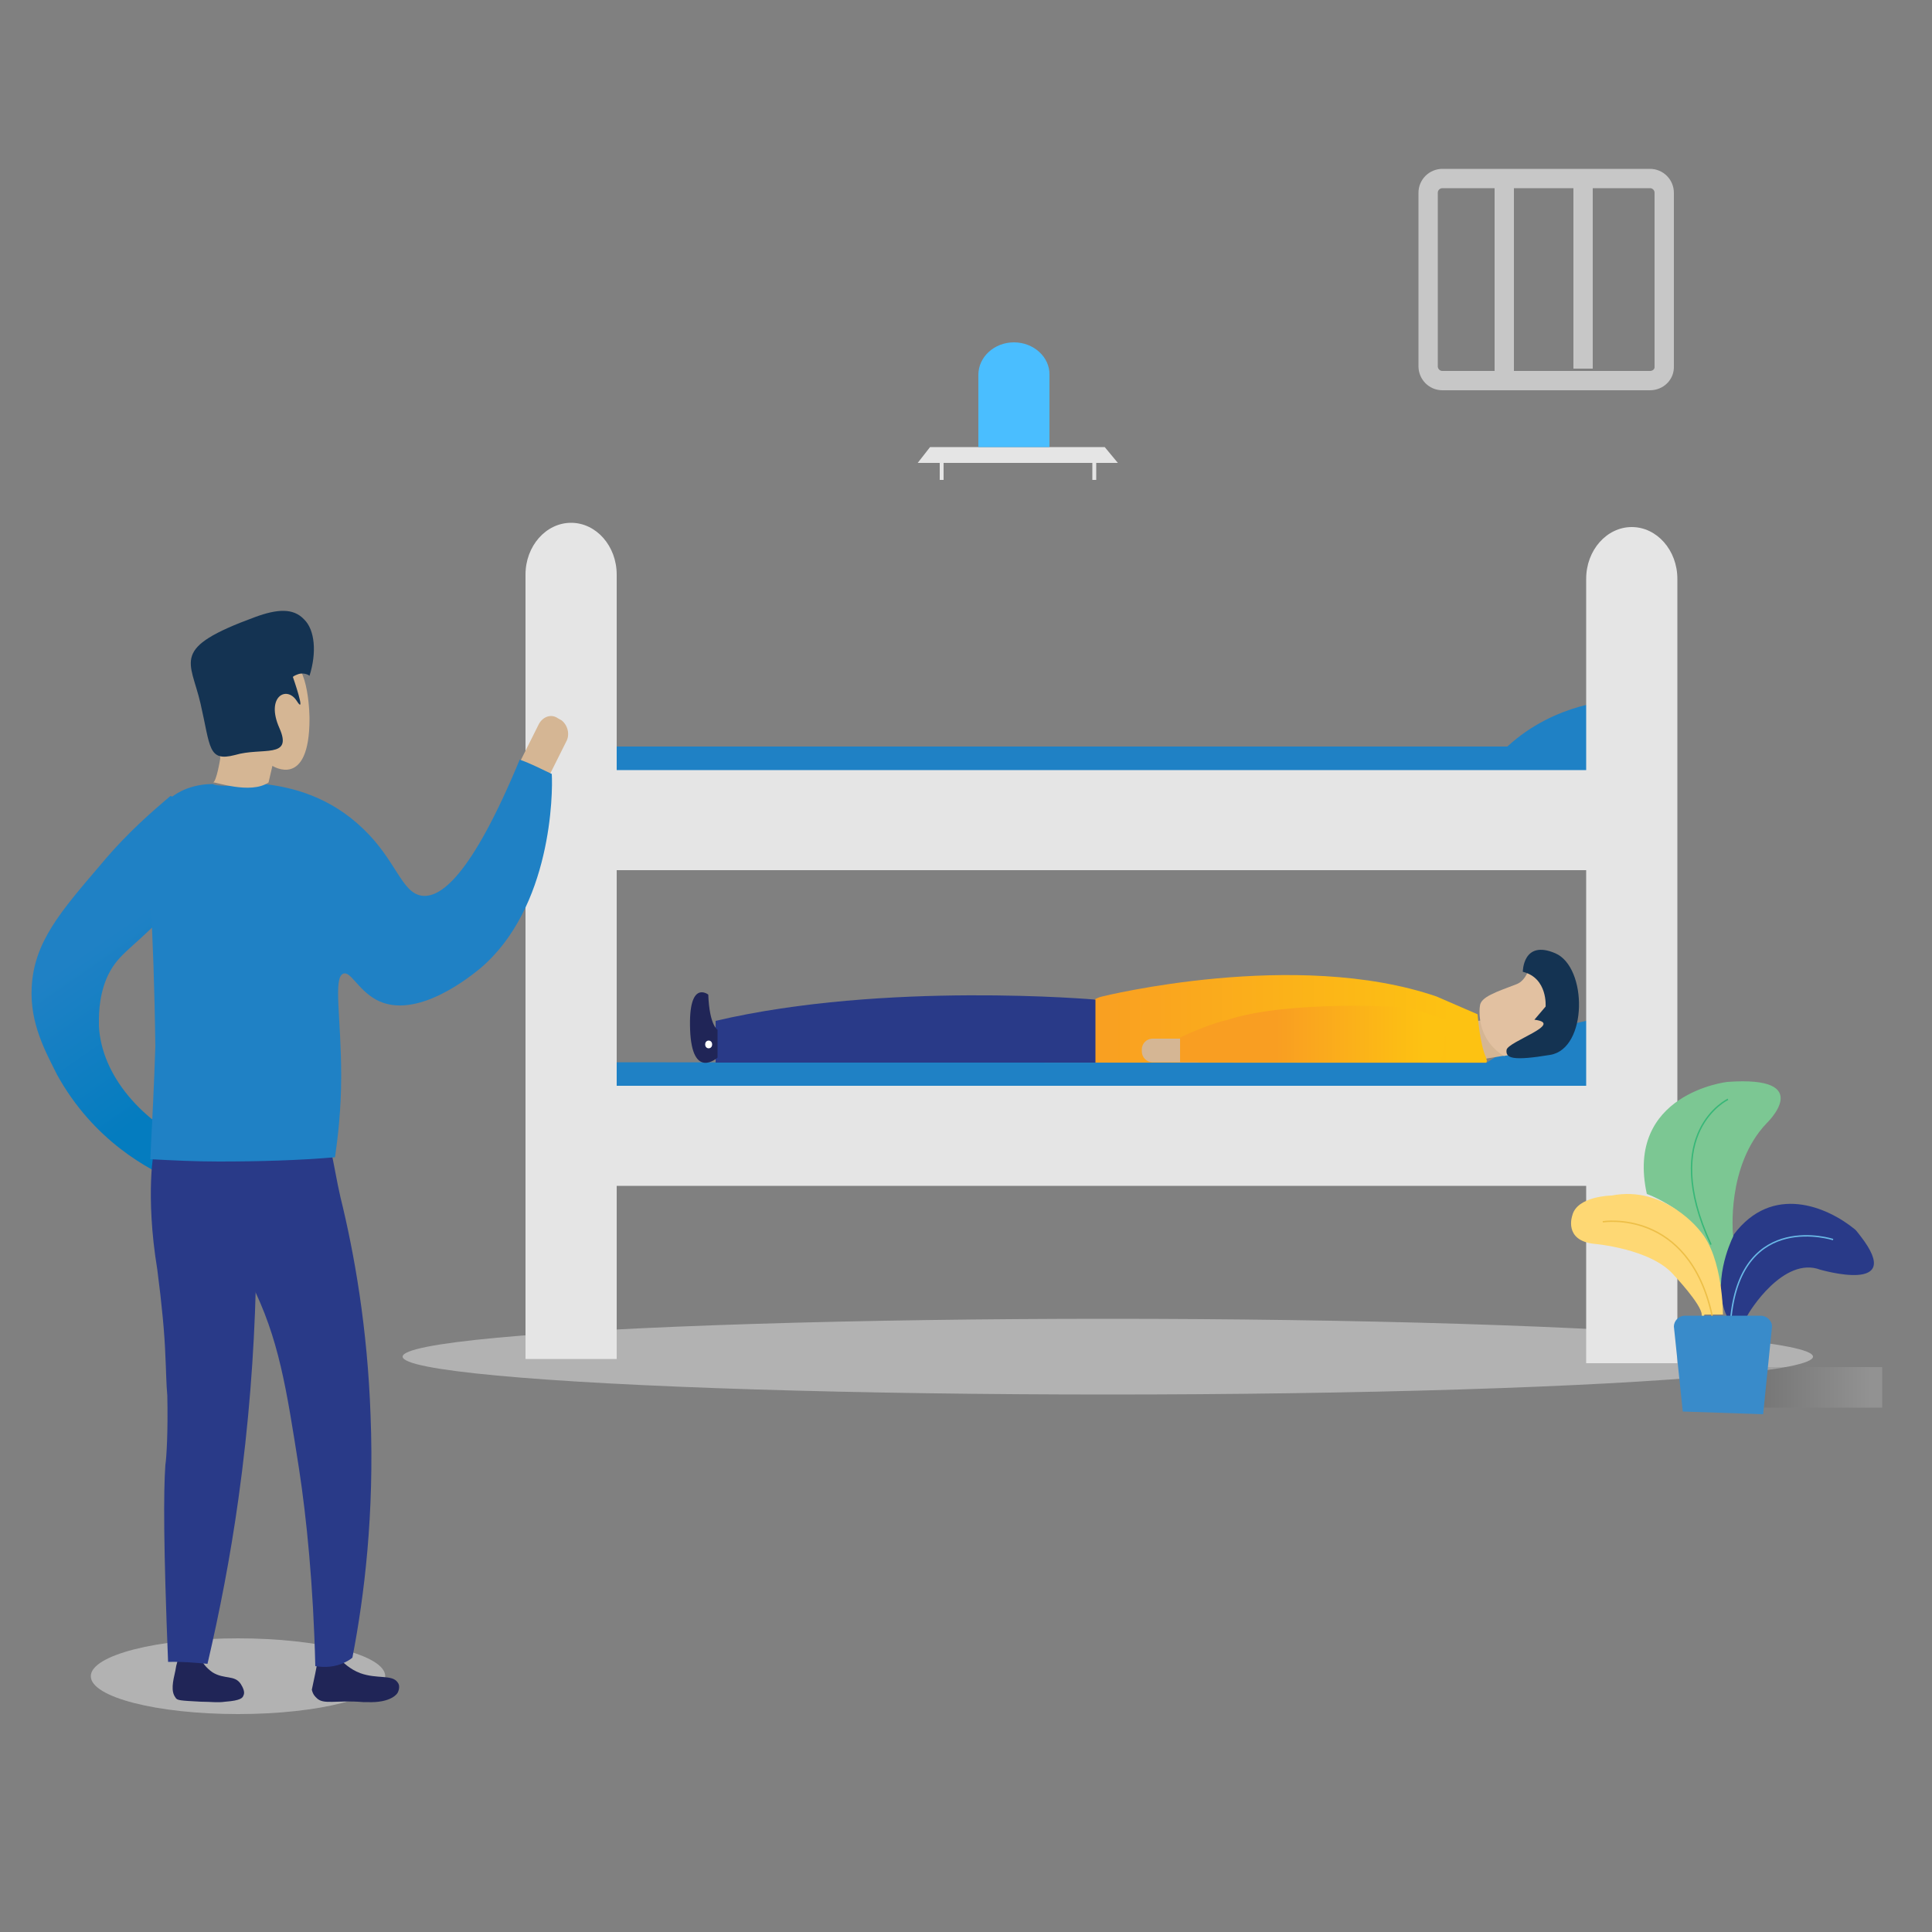 <?xml version="1.0" encoding="utf-8"?>
<!-- Generator: Adobe Illustrator 23.0.3, SVG Export Plug-In . SVG Version: 6.00 Build 0)  -->
<svg version="1.1" xmlns="http://www.w3.org/2000/svg" xmlns:xlink="http://www.w3.org/1999/xlink" x="0px" y="0px"
	 viewBox="0 0 500 500" style="enable-background:new 0 0 500 500;" xml:space="preserve">
<rect x="0" y="0" width="500" height="500" fill="#808080" stroke="none"/>
<style type="text/css">
	.st0{display:none;opacity:0.7;}
	.st1{display:inline;fill:none;stroke:#E5E5E5;stroke-width:5;stroke-miterlimit:10;}
	.st2{opacity:0.5;fill:#E5E5E5;enable-background:new    ;}
	.st3{fill:#E5E5E5;}
	.st4{fill:none;stroke:#E5E5E5;stroke-miterlimit:10;}
	.st5{fill:#4ABEFF;}
	.st6{opacity:0.7;}
	.st7{fill:none;stroke:#E5E5E5;stroke-width:5;stroke-miterlimit:10;}
	.st8{display:inline;fill:none;stroke:#E5E5E5;stroke-width:4;stroke-miterlimit:10;}
	.st9{fill:#1F81C5;}
	.st10{fill:#E5E5E5;enable-background:new    ;}
	.st11{fill:#D5B694;}
	.st12{fill:#E2C1A1;}
	.st13{fill:#143352;}
	.st14{fill:#202557;}
	.st15{fill:url(#SVGID_1_);}
	.st16{fill:#293A88;}
	.st17{opacity:0;}
	.st18{fill:url(#SVGID_2_);}
	.st19{display:none;fill:#D5B694;}
	.st20{fill:url(#SVGID_3_);}
	.st21{fill:url(#SVGID_4_);}
	.st22{fill:#FFFFFF;}
	.st23{display:none;}
	.st24{display:inline;}
	.st25{fill:url(#SVGID_5_);}
	.st26{fill:url(#SVGID_6_);}
	.st27{fill:url(#SVGID_7_);}
	.st28{fill:#FDC212;}
	.st29{fill:url(#SVGID_8_);}
	.st30{fill:url(#SVGID_9_);}
	.st31{fill:#7CC793;}
	.st32{opacity:0.19;fill:url(#SVGID_10_);enable-background:new    ;}
	.st33{fill:none;stroke:#69B8E7;stroke-width:0.367;stroke-miterlimit:10;}
	.st34{fill:none;stroke:#38B778;stroke-width:0.367;stroke-miterlimit:10;}
	.st35{fill:#FED874;}
	.st36{fill:#398BCA;}
	.st37{fill:none;stroke:#EDBF48;stroke-width:0.367;stroke-miterlimit:10;}
</style>
<g id="Layer_8_copy" class="st0">
	<path class="st1" d="M216.5,154.3h-35.3c-1.4,0-2.4-1.1-2.4-2.4v-29.5c0-1.4,1.1-2.4,2.4-2.4h35.3c1.4,0,2.4,1.1,2.4,2.4v29.5
		C218.9,153.2,217.8,154.3,216.5,154.3z"/>
	<line class="st1" x1="191.6" y1="119.9" x2="191.6" y2="154.3"/>
	<line class="st1" x1="205.1" y1="119.9" x2="205.1" y2="152.3"/>
</g>
<g id="Layer_32">
	<ellipse class="st2" cx="286.7" cy="351.1" rx="182.5" ry="9.8"/>
	<ellipse class="st2" cx="61.6" cy="433.8" rx="38.1" ry="9.8"/>
</g>
<g id="Layer_10">
	<polygon class="st3" points="237.5,119.8 289.3,119.8 285.9,115.7 240.7,115.7 	"/>
	<line class="st4" x1="283.2" y1="119.8" x2="283.2" y2="124.2"/>
	<line class="st4" x1="243.7" y1="119.8" x2="243.7" y2="124.2"/>
</g>
<g id="Layer_11_1_">
	<path class="st5" d="M262.4,88.6L262.4,88.6c-5.1,0-9.2,3.8-9.2,8.4v3.6v6.7v8.4h9.2h0h9.2v-8.4v-6.7v-3.6
		C271.7,92.4,267.5,88.6,262.4,88.6z"/>
</g>
<g id="Layer_8" class="st6">
	<path class="st7" d="M427,98.5h-53.7c-2.1,0-3.7-1.7-3.7-3.7V49.9c0-2.1,1.7-3.7,3.7-3.7H427c2.1,0,3.7,1.7,3.7,3.7v44.9
		C430.8,96.9,429.1,98.5,427,98.5z"/>
	<line class="st7" x1="389.3" y1="46.2" x2="389.3" y2="98.5"/>
	<line class="st7" x1="409.7" y1="46.2" x2="409.7" y2="95.4"/>
</g>
<g id="Layer_8_copy_2" class="st0">
	<path class="st8" d="M180.4,121.6h-29.2c-1.1,0-2-0.9-2-2V95.2c0-1.1,0.9-2,2-2h29.2c1.1,0,2,0.9,2,2v24.4
		C182.4,120.7,181.5,121.6,180.4,121.6z"/>
	<line class="st8" x1="159.9" y1="93.2" x2="159.9" y2="121.6"/>
	<line class="st8" x1="171" y1="93.2" x2="171" y2="120"/>
</g>
<g id="Layer_7">
	<g id="Layer_5_copy">
		<path class="st9" d="M417.9,181.3c0,0-15.2,0.3-27.8,11.9H139.6v13h285.5v-16.8L417.9,181.3z"/>
	</g>
	<g id="Layer_5">
		<path class="st9" d="M417.9,263c-2.9,0.3-5.9,0.8-9.2,1.6c-10.2,2.4-18.3,6.7-24.1,10.5c-81.6-0.1-163.3-0.1-244.9-0.2v13h285.5
			V271L417.9,263z"/>
	</g>
	<g id="Layer_3_1_">
		<rect x="143.9" y="281" class="st10" width="285.7" height="25.9"/>
	</g>
	<g id="Layer_3_copy">
		<rect x="143.9" y="199.3" class="st10" width="285.7" height="25.9"/>
	</g>
	<g id="Layer_2">
		<path class="st10" d="M434.1,352.8v-203c0-7.4-5.3-13.4-11.8-13.4s-11.8,6-11.8,13.4v203H434.1z"/>
		<path class="st10" d="M159.6,351.7v-203c0-7.4-5.3-13.4-11.8-13.4c-6.5,0-11.8,6-11.8,13.4v203H159.6z"/>
	</g>
</g>
<g id="Layer_22">
	<g id="Layer_17">
		<polygon class="st11" points="380.7,264.5 388.1,263.3 389.3,273.2 378.8,274.9 377.4,263.6 		"/>
		<path class="st12" d="M401.4,253.2c-5.7-12.8-3.7-0.5-8.9,1.5c-5.2,2-9.4,3.3-9.5,5.7c0,0-0.1,0.5-0.1,1.4c0,2.5,0.6,7.9,6.3,11.5
			c0,0,0,0,0,0c7.1-1.5,14.4-2.4,14.4-2.4S407.2,266,401.4,253.2z"/>
		<path class="st13" d="M397.1,263.9l2.9-3.4c0,0,0.6-7.4-5.9-9c0,0,0-8.4,8.4-4.8s8.4,24.7-1.3,26.3c-9.7,1.6-11.6,0.9-11.3-1.3
			C390.3,269.5,405.1,264.9,397.1,263.9z"/>
	</g>
	<g id="Layer_13">
		<g id="Layer_3">
			<path class="st14" d="M51.9,429.2c0.5,1.1,1.4,2.4,3.1,3.6c3.1,1.9,5.7,0.6,7.3,3c0.5,0.8,1.2,2.1,0.7,3
				c-0.2,0.6-0.7,1.3-4.7,1.6c-2.1,0.3-3.6,0-6.3,0c-5.4-0.3-6.2-0.3-6.6-1.1c-1.2-1.6-0.7-4,0-7c0.2-1.6,0.7-3,1.2-4L51.9,429.2z"
				/>
			<path class="st14" d="M87.6,429c1.2,1.3,3,3,5.6,4c4.4,1.6,8.3,0.3,9.7,2.4c0.9,1.1,0,2.7,0,2.7s-1.4,2.7-8,2.4
				c-0.3,0-0.3,0-0.9,0c-7.1-0.6-10.3,0.8-12.1-1.1c-0.3-0.3-0.9-0.8-1.2-2.1c0.6-2.7,1.2-5.7,1.7-8.4C84.4,429,86.2,429,87.6,429z"
				/>
			<linearGradient id="SVGID_1_" gradientUnits="userSpaceOnUse" x1="29.927" y1="240.677" x2="54.911" y2="276.609">
				<stop  offset="0" style="stop-color:#1F81C5"/>
				<stop  offset="1" style="stop-color:#047CBF"/>
			</linearGradient>
			<path class="st15" d="M44.1,206c-4.2,3.6-10.9,9.2-17.9,17.6C15.6,236,8.8,243.8,8.2,255.5c-0.5,9.4,3.6,16.7,6.6,22.7
				c9.4,17,23.7,24.6,31,27.6c1.9-3,4-5.7,5.9-8.6c-15.1-6.7-25.4-18.9-26.1-31.6c0-2.1-0.2-7,1.9-12.2c2.6-6.2,6.3-7.6,13.6-15.1
				c2.3-2.4,5.7-6,9.1-10.8c0.5-4.9,1.2-9.7,1.6-14.6c-0.5-1.1-1.4-2.7-3.1-4.3C47.2,207.1,45.2,206.3,44.1,206z"/>
			<path class="st16" d="M85.5,297.1c1,4.3,1.6,8.4,2.6,12.7c3.6,14.6,7,33.8,7.8,56.5c1,25.4-1.6,46.7-4.7,62.7
				c-0.7,0.6-1.6,1.1-2.8,1.6c-2.8,1.1-5.4,0.8-6.8,0.6c-0.5-21-2.3-38.6-4.2-51c-3.3-21-5.2-33.8-12.5-48.3
				C58,318,49.6,308.5,43.7,303.1c1-3.7,4-11.9,11.1-17.3c10.9-8.1,27.5-7.3,31.3,1.1C86.7,288.1,87.3,291.4,85.5,297.1z"/>
			<path class="st16" d="M53.7,430.6c3.1-13.3,5.9-27.6,8-42.7c5.4-38.6,5.4-73.2,3.6-102.2c-5.9,0-11.7-0.3-17.7-0.3
				c-1.6,1.3-4.2,3.7-6.2,7.9c-1.6,3.6-2.1,7-2.3,12.2c-0.2,5.4,0,13.3,1.6,23c1.2,9.2,1.9,16.7,2.1,22.4c0.2,3.7,0.2,7,0.5,10.3
				c0.2,9.2-0.2,16-0.5,17.9c-0.5,7-0.5,21,0.7,51C47.2,430,50.4,430.3,53.7,430.6z"/>
			<path class="st11" d="M141.6,201.8l4.9-9.8c1.1-1.9,0.4-4.4-1.2-5.6l-0.9-0.5c-1.7-1.2-3.8-0.5-4.9,1.4l-4.9,9.8
				c-1.1,1.9-0.4,4.4,1.2,5.6l0.9,0.5C138.7,204.5,140.8,203.8,141.6,201.8z"/>
			<g>
				<g class="st17">
					<linearGradient id="SVGID_2_" gradientUnits="userSpaceOnUse" x1="38.68" y1="248.636" x2="142.841" y2="248.636">
						<stop  offset="0" style="stop-color:#7CC793"/>
						<stop  offset="1" style="stop-color:#7CC793"/>
					</linearGradient>
					<path class="st18" d="M38.9,300c5.7,0.3,11.5,0.6,17.7,0.6c10.6,0,20.7-0.3,30.1-1.1c0.7-4.9,1.6-12.2,1.6-21
						c0-15.1-2.1-25.4,0.5-26.5c1.9-0.8,3.7,4,8.5,6.7c10.4,5.7,24.9-6.4,27-8.1c18.5-15.7,18.8-45.4,18.5-50.3
						c-2.8-1.3-5.4-2.7-8.3-3.7c-12.7,30.6-20.7,35.9-25.4,35.2c-5.2-0.8-6.6-9.2-15.1-17.3c-8.7-8.4-18.5-10.8-25.7-11.6
						c0,0-11.5,1.1-13.2,0c-3.7,0-9.4,1.1-13,5.7c-4.5,5.4-3.7,13-3.1,25.2c0.5,8.6,1,21.3,1.2,37C39.9,280.3,39.4,290.1,38.9,300z"
						/>
				</g>
				<g>
					<path class="st9" d="M38.9,300c5.7,0.3,11.5,0.6,17.7,0.6c10.6,0,20.7-0.3,30.1-1.1c0.7-4.9,1.6-12.2,1.6-21
						c0-15.1-2.1-25.4,0.5-26.5c1.9-0.8,3.7,4,8.5,6.7c10.4,5.7,24.9-6.4,27-8.1c18.5-15.7,18.8-45.4,18.5-50.3
						c-2.8-1.3-5.4-2.7-8.3-3.7c-12.7,30.6-20.7,35.9-25.4,35.2c-5.2-0.8-6.6-9.2-15.1-17.3c-8.7-8.4-18.5-10.8-25.7-11.6
						c0,0-11.5,1.1-13.2,0c-3.7,0-9.4,1.1-13,5.7c-4.5,5.4-3.7,13-3.1,25.2c0.5,8.6,1,21.3,1.2,37C39.9,280.3,39.4,290.1,38.9,300z"
						/>
				</g>
			</g>
			<path class="st19" d="M42.1,302.4l9,6.2c1.8,1.3,4.3,1.1,5.8-0.5l0.6-0.8c1.4-1.5,1-3.7-0.8-5.1l-9-6.2c-1.8-1.3-4.3-1.1-5.8,0.5
				l-0.6,0.8C39.8,299.1,40.3,301.3,42.1,302.4z"/>
			<path class="st11" d="M69.5,202.5l1-4.3c0,0,9.6,6.2,9.6-12.2c0,0,0-14.3-5.4-15.1c0,0-16-6.2-16.7,4L56,186l1,10.3
				c0,0-1,6.2-1.9,6.2C55.4,202.2,64.8,205.7,69.5,202.5z"/>
			<path class="st13" d="M80.1,174.9c1.9-6,1.4-11.9-1.4-14.6c-2.8-3-7-2.7-12.7-0.6c-22.1,8.1-16.7,11.1-14.1,22.4
				c2.6,11.3,1.9,15.1,8.9,13.3c7-2.1,15.1,1.1,11.5-7c-3.6-8.1,1.9-11.1,4.5-7s-1-6.2-1-6.2c0.2-0.3,1-0.6,1.6-0.8
				C78.7,174.1,79.8,174.6,80.1,174.9z"/>
		</g>
	</g>
	<g id="Layer_15">
		<linearGradient id="SVGID_3_" gradientUnits="userSpaceOnUse" x1="280.524" y1="263.736" x2="384.759" y2="263.736">
			<stop  offset="0" style="stop-color:#F99E22"/>
			<stop  offset="0.912" style="stop-color:#FDC212"/>
		</linearGradient>
		<path class="st20" d="M384.6,275c0.2-0.1,0.3-0.5,0-1.2c0,0,0,0,0-0.1c-1.6-3.3-2.2-11.2-2.2-11.2l-10.6-4.6
			c-36.4-12.5-86.6,0-86.6,0c-3.2,0.7-4.6,3.7-4.6,3.7V275H384.6z"/>
	</g>
	<g id="Layer_21">
		<path class="st11" d="M309.7,274.9h-11.4c-1.6,0-2.8-1.3-2.8-2.8v-0.5c0-1.6,1.3-2.8,2.8-2.8h11.4c1.6,0,2.8,1.3,2.8,2.8v0.5
			C312.5,273.6,311.2,274.9,309.7,274.9z"/>
	</g>
	<g id="Layer_20">
		<linearGradient id="SVGID_4_" gradientUnits="userSpaceOnUse" x1="305.369" y1="267.59" x2="374.603" y2="267.59">
			<stop  offset="0.36" style="stop-color:#F99E22"/>
			<stop  offset="0.912" style="stop-color:#FDC212"/>
		</linearGradient>
		<path class="st21" d="M364.6,260.7c0,0-30.9-2.1-47.1,3.3c0,0-3.7,0.6-12.1,4.5v6.4H373l1.6-10.9L364.6,260.7z"/>
	</g>
	<g id="Layer_16">
		<path class="st16" d="M283.5,258.7c0,0-54.4-4.8-98.3,5.5V275h98.3V258.7z"/>
	</g>
	<g id="Layer_18">
		<path class="st14" d="M185.7,266.5c0,0-2.1-1.1-2.4-9.1c0,0-5.2-4.1-4.7,9.1c0.5,13.2,7.1,7.2,7.1,7.2V266.5z"/>
	</g>
	<g id="Layer_19">
		<ellipse class="st22" cx="183.4" cy="270.3" rx="0.9" ry="1"/>
	</g>
</g>
<g id="Layer_22_copy" class="st23">
	<g id="Layer_17_copy" class="st24">
		<polygon class="st11" points="372.3,207.5 378.9,206.4 380,215.3 370.5,216.9 369.3,206.6 		"/>
		<path class="st12" d="M390.9,197.3c-5.2-11.6-3.3-0.5-8,1.3c-4.7,1.8-8.4,2.9-8.6,5.1c0,0,0,0.5-0.1,1.2c0,2.3,0.6,7.1,5.6,10.3
			c0,0,0,0,0,0c6.4-1.3,12.9-2.1,12.9-2.1S396.1,208.8,390.9,197.3z"/>
		<path class="st13" d="M387.1,206.9l2.6-3.1c0,0,0.6-6.7-5.3-8.1c0,0,0-7.5,7.5-4.4c7.5,3.2,7.6,22.3-1.2,23.7
			c-8.7,1.5-10.4,0.8-10.1-1.2C380.9,211.9,394.3,207.8,387.1,206.9z"/>
	</g>
	<g id="Layer_13_copy_2" class="st24">
		<g id="Layer_3_3_">
			<path class="st14" d="M71.1,427.4c0.4,0.8,1.1,1.9,2.4,2.8c2.4,1.5,4.4,0.5,5.7,2.3c0.4,0.6,0.9,1.7,0.5,2.3
				c-0.2,0.5-0.5,1.1-3.7,1.3c-1.7,0.2-2.8,0-5,0c-4.2-0.2-4.8-0.2-5.2-0.8c-0.9-1.3-0.5-3.2,0-5.5c0.2-1.3,0.5-2.3,0.9-3.2
				L71.1,427.4z"/>
			<path class="st14" d="M99.1,427.3c0.9,1.1,2.3,2.3,4.4,3.2c3.5,1.3,6.5,0.2,7.6,1.9c0.7,0.8,0,2.1,0,2.1s-1.1,2.1-6.3,1.9
				c-0.2,0-0.2,0-0.7,0c-5.6-0.5-8.1,0.6-9.5-0.8c-0.2-0.2-0.7-0.6-0.9-1.7c0.5-2.1,0.9-4.4,1.4-6.6C96.6,427.3,98,427.3,99.1,427.3
				z"/>
			
				<linearGradient id="SVGID_5_" gradientUnits="userSpaceOnUse" x1="65.618" y1="169.277" x2="48.846" y2="247.319" gradientTransform="matrix(1 0 0 -1 0 500)">
				<stop  offset="0" style="stop-color:#F99F24"/>
				<stop  offset="1" style="stop-color:#FCBD17"/>
			</linearGradient>
			<path class="st25" d="M65,252.3c-3.3,2.8-8.5,7.2-14,13.8c-8.3,9.7-13.6,15.9-14.2,25c-0.4,7.4,2.8,13.1,5.2,17.8
				c7.4,13.3,18.6,19.3,24.3,21.6c1.5-2.3,3.2-4.4,4.6-6.8C59.1,318.5,51,308.9,50.4,299c0-1.7-0.2-5.5,1.5-9.6c2-4.9,5-6,10.7-11.8
				c1.8-1.9,4.4-4.7,7.2-8.4c0.4-3.8,0.9-7.6,1.3-11.5c-0.4-0.8-1.1-2.1-2.4-3.4C67.4,253.2,65.9,252.6,65,252.3z"/>
			<path class="st9" d="M97.5,323.8c0.8,3.4,1.3,6.6,2,9.9c2.8,11.5,5.5,26.5,6.1,44.3c0.8,19.9-1.3,36.6-3.7,49.1
				c-0.5,0.5-1.3,0.8-2.2,1.3c-2.2,0.8-4.2,0.6-5.4,0.5c-0.4-16.5-1.8-30.3-3.3-40c-2.6-16.5-4.1-26.5-9.8-37.9
				c-5.4-10.8-12-18.2-16.6-22.5c0.8-2.9,3.2-9.3,8.7-13.6c8.5-6.3,21.6-5.7,24.6,0.8C98.4,316.8,98.9,319.3,97.5,323.8z"/>
			<path class="st9" d="M72.5,428.5c2.4-10.4,4.6-21.6,6.3-33.5c4.2-30.3,4.2-57.4,2.8-80.1c-4.6,0-9.2-0.2-13.9-0.2
				c-1.3,1.1-3.3,2.9-4.8,6.2c-1.3,2.8-1.7,5.5-1.8,9.6c-0.2,4.2,0,10.4,1.3,18c0.9,7.2,1.5,13.1,1.7,17.6c0.2,2.9,0.2,5.5,0.4,8.1
				c0.2,7.2-0.2,12.5-0.4,14c-0.4,5.5-0.4,16.5,0.5,40C67.4,428,70,428.2,72.5,428.5z"/>
			<path class="st11" d="M141.5,249.1l3.8-7.7c0.8-1.5,0.3-3.5-1-4.4l-0.7-0.4c-1.4-1-3-0.4-3.8,1.1l-3.8,7.7
				c-0.8,1.5-0.3,3.5,1,4.4l0.7,0.4C139.1,251.2,140.8,250.6,141.5,249.1z"/>
			<g>
				<g class="st17">
					<path d="M60.9,326.1c4.4,0.2,9,0.5,13.9,0.5c8.3,0,16.2-0.2,23.6-0.8c0.5-3.8,1.3-9.6,1.3-16.5c0-11.8-1.7-19.9,0.4-20.8
						c1.5-0.6,2.9,3.2,6.6,5.3c8.1,4.4,19.5-5,21.2-6.3c14.5-12.3,14.8-35.6,14.5-39.4c-2.2-1.1-4.2-2.1-6.5-2.9
						c-9.9,24-16.2,28.2-19.9,27.6c-4.1-0.6-5.2-7.2-11.8-13.6c-6.9-6.6-14.5-8.4-20.1-9.1c0,0-9,0.8-10.3,0
						c-2.9,0-7.4,0.8-10.2,4.4c-3.5,4.2-2.9,10.2-2.4,19.7c0.4,6.8,0.8,16.7,0.9,29C61.7,310.7,61.3,318.3,60.9,326.1z"/>
				</g>
				<g>
					
						<linearGradient id="SVGID_6_" gradientUnits="userSpaceOnUse" x1="125.946" y1="265.368" x2="55.344" y2="178.393" gradientTransform="matrix(1 0 0 -1 0 500)">
						<stop  offset="0" style="stop-color:#F99E22"/>
						<stop  offset="0.912" style="stop-color:#FDC212"/>
					</linearGradient>
					<path class="st26" d="M60.9,326.1c4.4,0.2,9,0.5,13.9,0.5c8.3,0,16.2-0.2,23.6-0.8c0.5-3.8,1.3-9.6,1.3-16.5
						c0-11.8-1.7-19.9,0.4-20.8c1.5-0.6,2.9,3.2,6.6,5.3c8.1,4.4,19.5-5,21.2-6.3c14.5-12.3,14.8-35.6,14.5-39.4
						c-2.2-1.1-4.2-2.1-6.5-2.9c-9.9,24-16.2,28.2-19.9,27.6c-4.1-0.6-5.2-7.2-11.8-13.6c-6.9-6.6-14.5-8.4-20.1-9.1
						c0,0-9,0.8-10.3,0c-2.9,0-7.4,0.8-10.2,4.4c-3.5,4.2-2.9,10.2-2.4,19.7c0.4,6.8,0.8,16.7,0.9,29
						C61.7,310.7,61.3,318.3,60.9,326.1z"/>
				</g>
			</g>
			<path class="st19" d="M63.4,327.9l7.1,4.8c1.4,1.1,3.4,0.8,4.5-0.4l0.5-0.6c1.1-1.2,0.8-2.9-0.6-4l-7.1-4.8
				c-1.4-1.1-3.4-0.8-4.5,0.4l-0.5,0.6C61.6,325.4,62,327.1,63.4,327.9z"/>
			<path class="st11" d="M84.9,249.6l0.8-3.4c0,0,7.5,4.9,7.5-9.6c0,0,0-11.2-4.2-11.8c0,0-12.5-4.9-13.1,3.2l-1.5,8.7l0.8,8.1
				c0,0-0.8,4.9-1.5,4.9C73.9,249.4,81.2,252.1,84.9,249.6z"/>
			<path class="st13" d="M93.2,228c1.5-4.7,1.1-9.3-1.1-11.5c-2.2-2.3-5.5-2.1-9.9-0.5c-17.3,6.3-13.1,8.7-11.1,17.6
				c2,8.9,1.5,11.8,7,10.4c5.5-1.7,11.8,0.8,9-5.5c-2.8-6.3,1.5-8.7,3.5-5.5s-0.8-4.9-0.8-4.9c0.2-0.2,0.8-0.5,1.3-0.6
				C92.1,227.3,93,227.8,93.2,228z"/>
		</g>
	</g>
	<g id="Layer_15_copy" class="st24">
		<path class="st16" d="M375.8,217c0.2-0.1,0.2-0.4,0-1c0,0,0,0,0,0c-1.4-2.6-2-9-2-9l-9.5-3.7c-32.8-10-78,0-78,0
			c-2.9,0.6-4.2,3-4.2,3V217H375.8z"/>
	</g>
	<g id="Layer_21_copy" class="st24">
		<path class="st11" d="M312.1,216.8h-10c-1.2,0-2.2-1-2.2-2.2l0,0c0-1.2,1-2.2,2.2-2.2h10c1.2,0,2.2,1,2.2,2.2l0,0
			C314.3,215.8,313.3,216.8,312.1,216.8z"/>
	</g>
	<g id="Layer_20_copy" class="st24">
		<linearGradient id="SVGID_7_" gradientUnits="userSpaceOnUse" x1="308.3" y1="211.589" x2="366.8" y2="211.589">
			<stop  offset="0" style="stop-color:#17296D"/>
			<stop  offset="0.346" style="stop-color:#1B2D73"/>
			<stop  offset="0.809" style="stop-color:#263784"/>
			<stop  offset="0.895" style="stop-color:#293A88"/>
		</linearGradient>
		<path class="st27" d="M358.4,206.7c0,0-26.1-1.5-39.8,2.4c0,0-3.1,0.4-10.2,3.3v4.6h57.1l1.4-7.8L358.4,206.7z"/>
	</g>
	<g id="Layer_16_copy" class="st24">
		<path class="st28" d="M284.8,203.8c0,0-49-3.9-88.5,4.4v8.7h88.5V203.8z"/>
	</g>
	<g id="Layer_18_copy" class="st24">
		<path class="st14" d="M196.7,209.2c0,0-1.9-1-2.2-8.2c0,0-4.7-3.7-4.2,8.2c0.5,11.9,6.4,6.5,6.4,6.5V209.2z"/>
	</g>
	<g id="Layer_19_copy_2" class="st24">
		<ellipse class="st22" cx="194.7" cy="212.7" rx="0.8" ry="0.9"/>
	</g>
</g>
<g id="Layer_1">
	<g id="Layer_13_copy" class="st23">
		<g id="Layer_3_2_" class="st24">
			<path class="st14" d="M76.1,426.1c0.4,0.9,1.3,2.2,2.8,3.2c2.8,1.7,5.1,0.5,6.6,2.7c0.4,0.7,1,1.9,0.6,2.7
				c-0.2,0.5-0.6,1.2-4.2,1.5c-1.9,0.3-3.2,0-5.7,0c-4.8-0.3-5.5-0.3-6-0.9c-1-1.5-0.6-3.6,0-6.3c0.2-1.5,0.6-2.7,1-3.6L76.1,426.1z
				"/>
			<path class="st14" d="M108.2,425.9c1,1.2,2.7,2.7,5,3.6c4,1.5,7.4,0.3,8.7,2.2c0.8,0.9,0,2.4,0,2.4s-1.3,2.4-7.2,2.2
				c-0.3,0-0.3,0-0.8,0c-6.4-0.5-9.2,0.7-10.9-0.9c-0.3-0.3-0.8-0.7-1-1.9c0.5-2.4,1-5.1,1.6-7.5
				C105.3,425.9,106.9,425.9,108.2,425.9z"/>
			
				<linearGradient id="SVGID_8_" gradientUnits="userSpaceOnUse" x1="69.828" y1="184.684" x2="50.609" y2="274.111" gradientTransform="matrix(1 0 0 -1 0 500)">
				<stop  offset="0" style="stop-color:#F99F24"/>
				<stop  offset="1" style="stop-color:#FCBD17"/>
			</linearGradient>
			<path class="st29" d="M69.1,225.5c-3.8,3.2-9.8,8.3-16.1,15.8c-9.5,11.1-15.6,18.2-16.2,28.7c-0.4,8.5,3.2,15,6,20.4
				c8.5,15.3,21.3,22.1,27.9,24.8c1.7-2.7,3.6-5.1,5.3-7.8c-13.6-6-22.8-17-23.5-28.4c0-1.9-0.2-6.3,1.7-11
				c2.3-5.6,5.7-6.8,12.3-13.6c2.1-2.2,5.1-5.4,8.2-9.7c0.4-4.4,1-8.7,1.5-13.1c-0.4-0.9-1.3-2.4-2.8-3.9
				C71.9,226.5,70.1,225.8,69.1,225.5z"/>
			<path class="st9" d="M106.3,307.4c0.9,3.9,1.5,7.5,2.3,11.4c3.2,13.1,6.3,30.4,7,50.8c0.9,22.8-1.5,42-4.2,56.3
				c-0.6,0.5-1.5,0.9-2.5,1.5c-2.5,0.9-4.8,0.7-6.1,0.5c-0.4-18.9-2.1-34.7-3.8-45.9c-2.9-18.9-4.7-30.4-11.2-43.4
				c-6.1-12.3-13.7-20.9-19-25.7c0.9-3.4,3.6-10.7,9.9-15.5c9.8-7.3,24.7-6.6,28.2,0.9C107.4,299.3,108,302.3,106.3,307.4z"/>
			<path class="st9" d="M77.7,427.3c2.8-11.9,5.3-24.8,7.2-38.3c4.8-34.7,4.8-65.8,3.2-91.8c-5.3,0-10.5-0.3-15.9-0.3
				c-1.5,1.2-3.8,3.4-5.5,7.1c-1.5,3.2-1.9,6.3-2.1,11c-0.2,4.8,0,11.9,1.5,20.6c1,8.3,1.7,15,1.9,20.1c0.2,3.4,0.2,6.3,0.4,9.2
				c0.2,8.3-0.2,14.3-0.4,16.1c-0.4,6.3-0.4,18.9,0.6,45.9C71.9,426.8,74.8,427.1,77.7,427.3z"/>
			<path class="st11" d="M156.7,221.8l4.4-8.8c0.9-1.7,0.3-4-1.1-5l-0.8-0.4c-1.6-1.1-3.5-0.4-4.4,1.3l-4.4,8.8
				c-0.9,1.7-0.3,4,1.1,5l0.8,0.4C154.1,224.2,156,223.5,156.7,221.8z"/>
			<g>
				<g class="st17">
					<path d="M64.4,310c5.1,0.3,10.4,0.5,15.9,0.5c9.5,0,18.6-0.3,27-0.9c0.6-4.4,1.5-11,1.5-18.9c0-13.6-1.9-22.8,0.4-23.8
						c1.7-0.7,3.4,3.6,7.6,6c9.3,5.1,22.4-5.8,24.3-7.3c16.7-14.1,16.9-40.8,16.7-45.2c-2.5-1.2-4.8-2.4-7.4-3.4
						c-11.4,27.5-18.6,32.3-22.8,31.6c-4.7-0.7-6-8.3-13.6-15.5c-7.9-7.5-16.7-9.7-23.1-10.4c0,0-10.4,0.9-11.8,0
						c-3.4,0-8.5,0.9-11.7,5.1c-4.1,4.8-3.4,11.7-2.8,22.6c0.4,7.8,0.9,19.2,1,33.2C65.3,292.3,64.9,301.1,64.4,310z"/>
				</g>
				<g>
					
						<linearGradient id="SVGID_9_" gradientUnits="userSpaceOnUse" x1="138.958" y1="294.794" x2="58.055" y2="195.13" gradientTransform="matrix(1 0 0 -1 0 500)">
						<stop  offset="0" style="stop-color:#F99E22"/>
						<stop  offset="0.912" style="stop-color:#FDC212"/>
					</linearGradient>
					<path class="st30" d="M64.4,310c5.1,0.3,10.4,0.5,15.9,0.5c9.5,0,18.6-0.3,27-0.9c0.6-4.4,1.5-11,1.5-18.9
						c0-13.6-1.9-22.8,0.4-23.8c1.7-0.7,3.4,3.6,7.6,6c9.3,5.1,22.4-5.8,24.3-7.3c16.7-14.1,16.9-40.8,16.7-45.2
						c-2.5-1.2-4.8-2.4-7.4-3.4c-11.4,27.5-18.6,32.3-22.8,31.6c-4.7-0.7-6-8.3-13.6-15.5c-7.9-7.5-16.7-9.7-23.1-10.4
						c0,0-10.4,0.9-11.8,0c-3.4,0-8.5,0.9-11.7,5.1c-4.1,4.8-3.4,11.7-2.8,22.6c0.4,7.8,0.9,19.2,1,33.2
						C65.3,292.3,64.9,301.1,64.4,310z"/>
				</g>
			</g>
			<path class="st19" d="M67.3,312.1l8.1,5.5c1.6,1.2,3.9,0.9,5.2-0.4l0.5-0.7c1.3-1.4,0.9-3.4-0.7-4.6l-8.1-5.5
				c-1.6-1.2-3.9-0.9-5.2,0.4l-0.5,0.7C65.2,309.2,65.6,311.2,67.3,312.1z"/>
			<path class="st11" d="M91.9,222.4l0.9-3.9c0,0,8.6,5.6,8.6-11c0,0,0-12.9-4.8-13.6c0,0-14.3-5.6-15,3.6l-1.7,9.9l0.9,9.2
				c0,0-0.9,5.6-1.7,5.6C79.3,222.1,87.7,225.2,91.9,222.4z"/>
			<path class="st13" d="M101.5,197.6c1.7-5.4,1.3-10.7-1.3-13.1c-2.5-2.7-6.3-2.4-11.4-0.5c-19.9,7.3-15,9.9-12.7,20.1
				c2.3,10.2,1.7,13.6,8,11.9c6.3-1.9,13.6,0.9,10.4-6.3c-3.2-7.3,1.7-9.9,4.1-6.3c2.3,3.6-0.9-5.6-0.9-5.6c0.2-0.3,0.9-0.5,1.5-0.7
				C100.2,196.8,101.2,197.3,101.5,197.6z"/>
		</g>
	</g>
	<g id="Layer_4_1_">
		<g>
			<g id="Layer_11_2_">
				<path class="st31" d="M450.2,325.2l-5.2,7.7l-0.7-3.8c-1.8-14.4-18.1-20.1-18.1-20.1c-5.7-26,20.8-29,20.8-29
					c23.2-1.7,10.2,10.7,10.2,10.7c-10.5,11-8.7,28.8-8.7,28.8L450.2,325.2z"/>
				
					<linearGradient id="SVGID_10_" gradientUnits="userSpaceOnUse" x1="-92.944" y1="3455.092" x2="-62.338" y2="3455.092" gradientTransform="matrix(-1 0 0 1 394.246 -3096)">
					<stop  offset="0.101" style="stop-color:#DDDDDD"/>
					<stop  offset="0.985" style="stop-color:#505050"/>
				</linearGradient>
				<rect x="456.5" y="353.8" class="st32" width="30.6" height="10.5"/>
				<path class="st16" d="M471.1,328.6c-9.5-3.6-18.5,10.9-19,12.1H452h-5c-0.1,0-0.1-0.1-0.1-0.1c-3.9-8.3,0.8-18.9,1.6-20.5
					c0.1-0.3,0.1-0.4,0.2-0.6c9.9-13.2,24.1-7.3,31.4-1.3c0.2,0.1,1.3,1.6,1.4,1.7C493.3,335.1,471.2,328.6,471.1,328.6L471.1,328.6
					z"/>
				<path class="st33" d="M448,340.6c3-27.4,26.4-19.8,26.4-19.8"/>
				<path class="st34" d="M442.8,322.1c-13.5-29.1,4.4-37.6,4.4-37.6"/>
				<path class="st35" d="M445.9,340.4v-0.2h-4.8c0,0-0.7,3-0.7,0c-0.1-2.7-7.2-10.2-7.2-10.2c-5.9-6.9-20.7-8.1-20.7-8.1
					c-7.9-0.9-5.6-7.3-5.6-7.3c1.2-5.1,10.2-5.2,10.2-5.2c13.9-2.7,22.9,9.2,22.9,9.2C446,325.5,445.9,340.4,445.9,340.4
					L445.9,340.4z"/>
				<path class="st36" d="M433.2,343.3c0-1.4,1.2-2.8,2.9-2.8h4.2h15.4c1.4,0,2.9,1.2,2.9,2.8l-2.3,22.7l-20.8-0.7L433.2,343.3z"/>
				<path class="st37" d="M443.1,340.5c-6.1-27.9-28.3-24.3-28.3-24.3"/>
			</g>
		</g>
	</g>
</g>
</svg>
